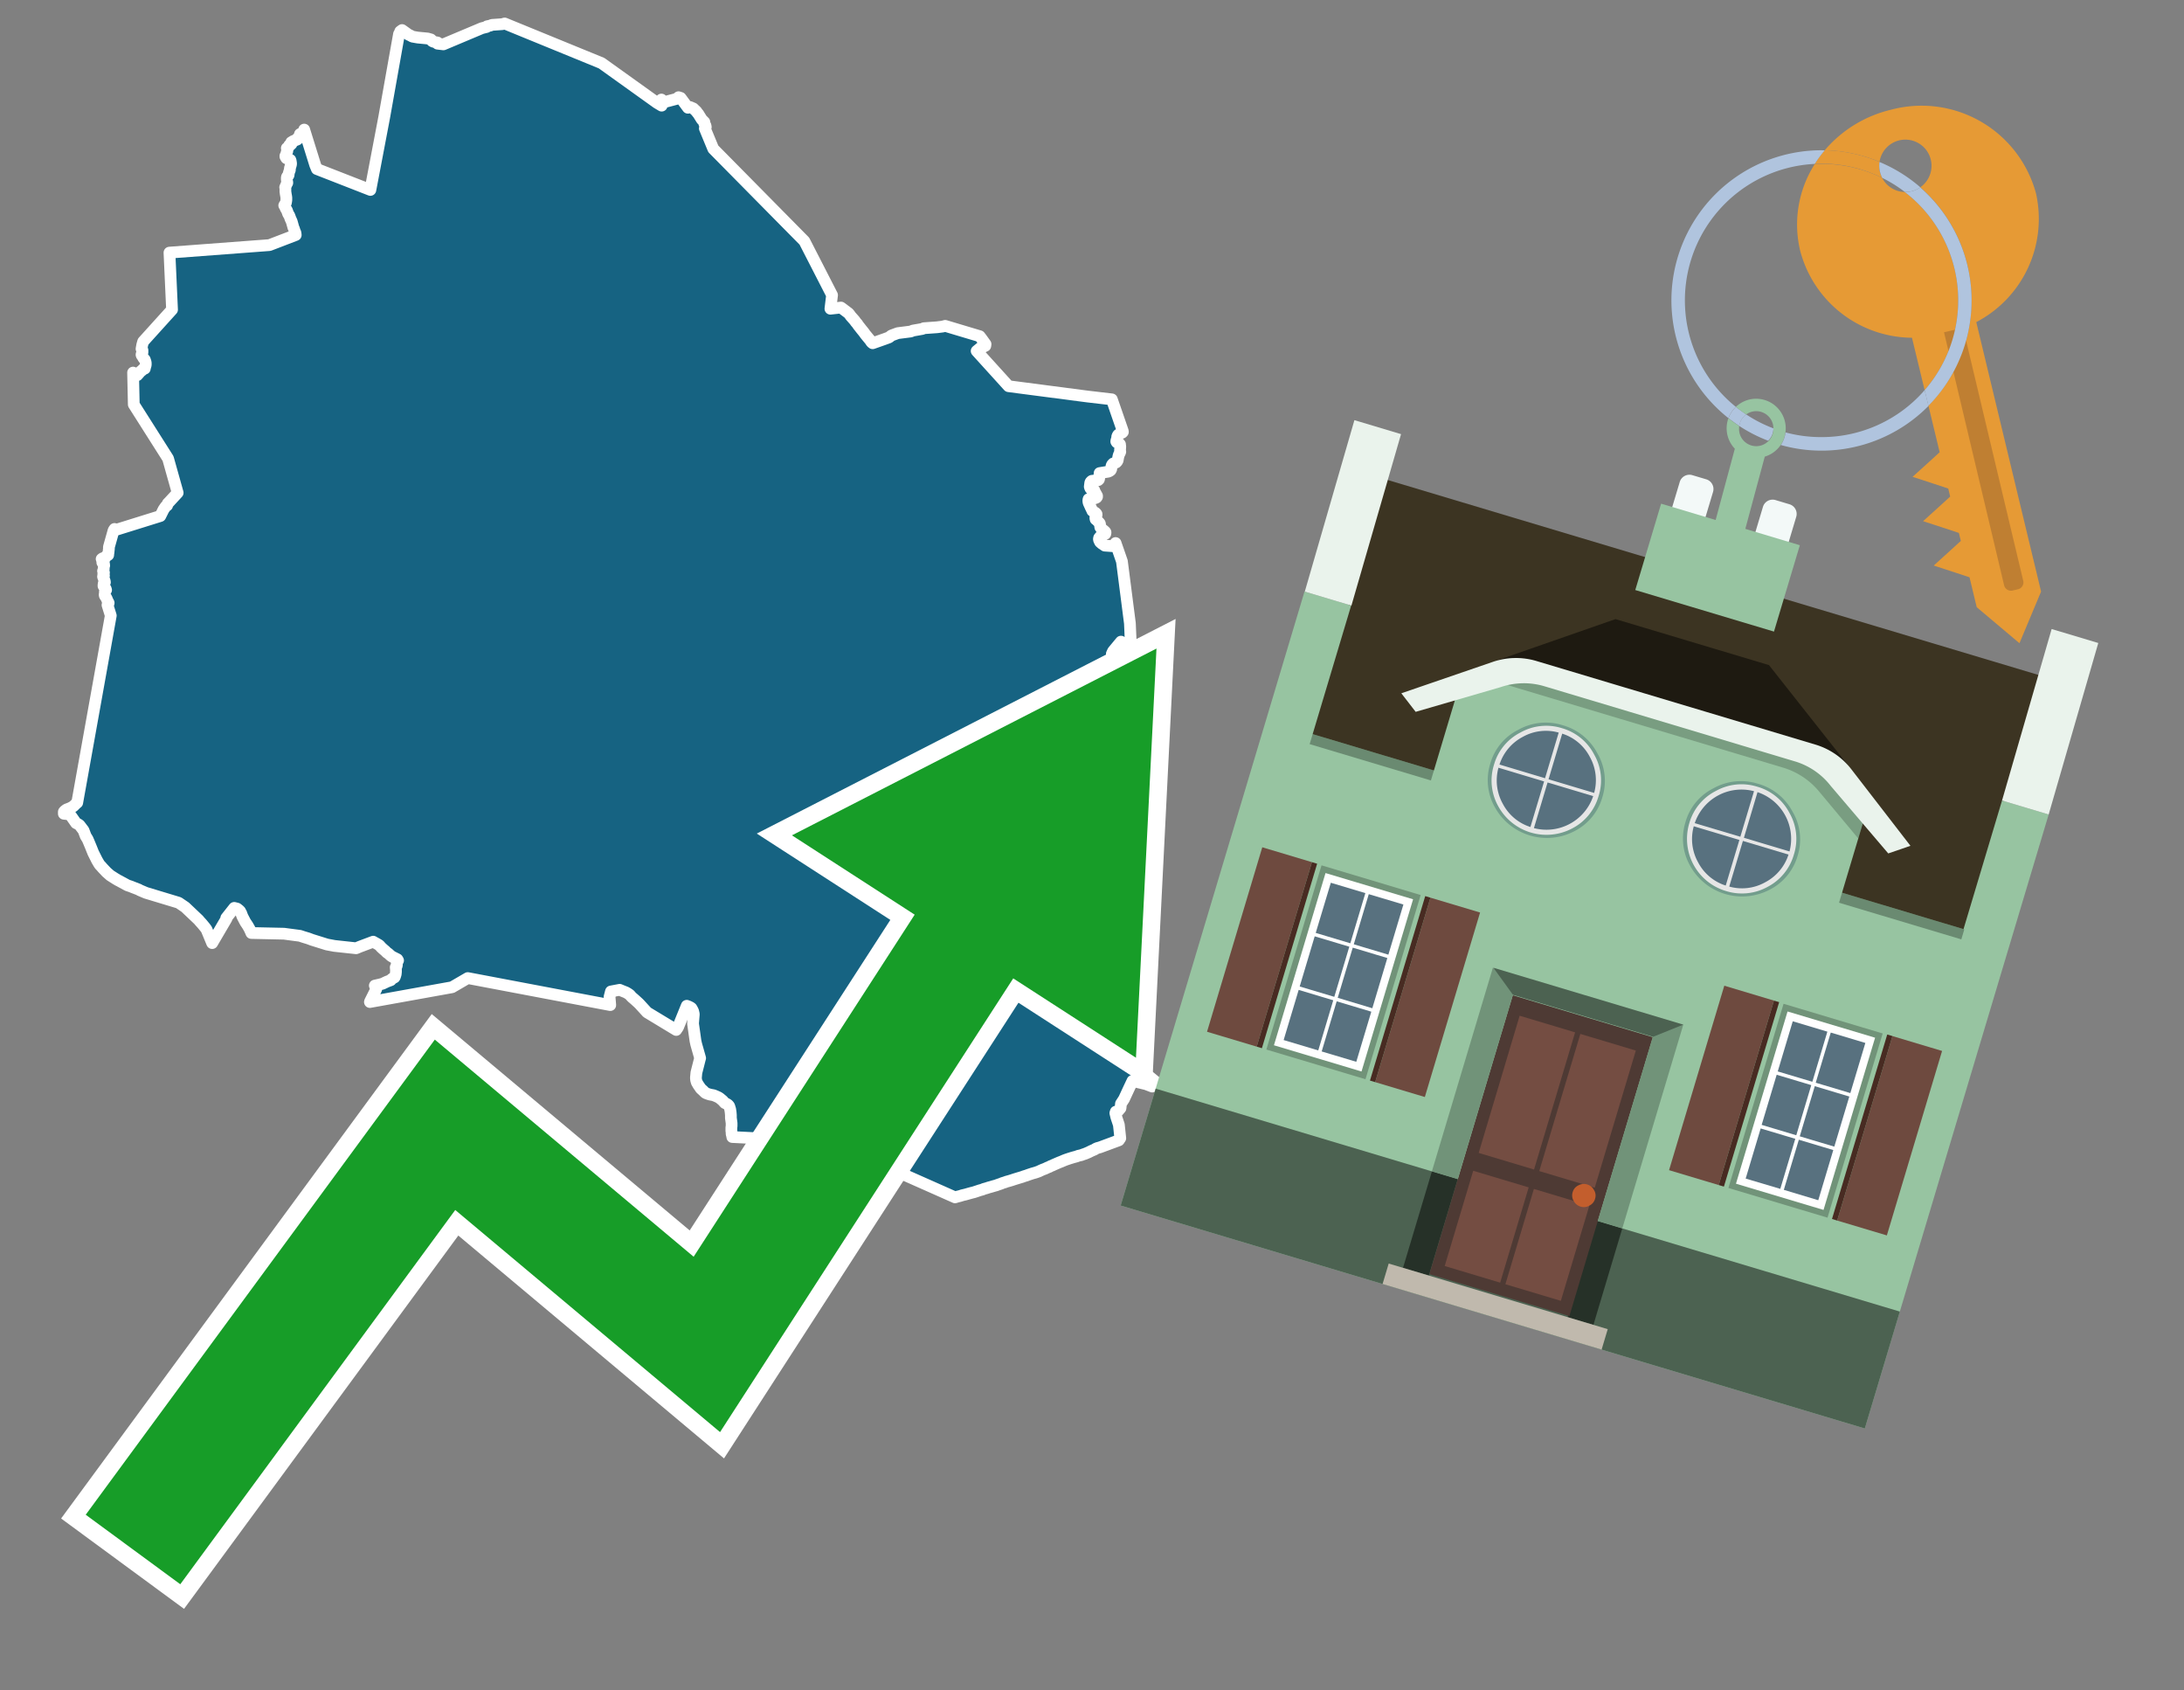 <svg id="Text" xmlns="http://www.w3.org/2000/svg" width="93.05" height="72" viewBox="0 0 93.05 72"><rect x="0" y="0" width="93.05" height="72" fill="#808080" stroke="none"/><polygon points="7.16,19.53 5.7,17.23 5.67,15.87 5.7,15.9 5.73,15.93 5.85,15.98 5.99,15.82 6.06,15.77 6.09,15.73 6.17,15.7 6.17,15.65 6.19,15.62 6.21,15.54 6.21,15.49 6.21,15.46 6.2,15.41 6.18,15.35 6.17,15.32 6.1,15.24 6.08,15.19 6.04,15.14 6.03,15.11 6.04,15.06 6.07,15.01 6.07,14.98 6.07,14.92 6.05,14.89 6.03,14.86 6.06,14.69 6.1,14.55 7.33,13.19 7.22,10.76 11.48,10.44 12.6,10.01 12.59,9.92 12.55,9.83 12.53,9.76 12.5,9.69 12.45,9.51 12.43,9.44 12.4,9.37 12.38,9.33 12.34,9.22 12.32,9.17 12.29,9.13 12.27,9.09 12.26,9.06 12.25,9.03 12.22,8.95 12.18,8.89 12.15,8.82 12.14,8.79 12.11,8.75 12.16,8.67 12.18,8.64 12.19,8.59 12.2,8.52 12.2,8.48 12.2,8.42 12.19,8.35 12.17,8.24 12.17,8.21 12.16,8.18 12.16,8.14 12.16,8.06 12.16,8.02 12.15,7.98 12.19,7.89 12.2,7.86 12.24,7.79 12.24,7.76 12.23,7.72 12.22,7.65 12.22,7.62 12.22,7.56 12.23,7.53 12.25,7.5 12.29,7.47 12.3,7.44 12.3,7.4 12.31,7.35 12.32,7.32 12.33,7.29 12.35,7.24 12.35,7.17 12.36,7.14 12.4,7 12.4,6.97 12.4,6.94 12.39,6.9 12.39,6.87 12.37,6.81 12.2,6.74 12.16,6.67 12.16,6.64 12.18,6.6 12.2,6.55 12.21,6.5 12.23,6.47 12.24,6.44 12.23,6.37 12.22,6.31 12.29,6.28 12.31,6.24 12.32,6.19 12.39,6.16 12.42,6.13 12.4,6.1 12.41,6.06 12.46,6.03 12.51,6 12.6,5.97 12.67,5.94 12.66,5.91 12.69,5.88 12.72,5.85 12.76,5.82 12.77,5.77 12.77,5.74 12.78,5.71 12.85,5.68 12.88,5.65 12.95,5.6 12.97,5.57 12.96,5.52 13.43,7.03 13.5,7.2 15.78,8.09 16.37,4.99 17,1.45 17.03,1.41 17.04,1.38 17.05,1.34 17.09,1.31 17.13,1.28 17.41,1.48 17.48,1.51 17.57,1.56 17.8,1.6 18.22,1.64 18.36,1.68 18.4,1.72 18.41,1.75 18.47,1.78 18.64,1.81 18.64,1.86 18.89,1.89 20.53,1.2 20.73,1.15 20.75,1.12 20.89,1.09 20.96,1.06 21.4,1.03 21.5,1 25.63,2.69 27.99,4.38 28.19,4.5 28.16,4.42 28.16,4.32 28.18,4.24 28.3,4.35 28.83,4.21 28.91,4.14 29,4.17 29.31,4.59 29.4,4.56 29.54,4.62 29.59,4.67 29.62,4.7 29.66,4.73 29.68,4.76 29.7,4.79 29.75,4.85 29.77,4.88 29.8,4.93 29.9,5.09 29.95,5.14 30.01,5.2 30,5.23 30.01,5.27 30.03,5.3 30.05,5.33 30.06,5.36 30.07,5.41 30.05,5.44 30.03,5.47 30.39,6.34 34.27,10.27 35.45,12.57 35.38,13.15 35.83,13.1 36.15,13.34 36.2,13.4 36.25,13.47 36.33,13.56 36.41,13.65 36.46,13.72 36.53,13.8 36.56,13.85 36.71,14.04 36.8,14.15 36.85,14.22 36.88,14.26 37.07,14.49 37.13,14.58 37.18,14.62 37.69,14.44 37.88,14.37 37.98,14.29 38.25,14.19 38.8,14.12 38.9,14.08 39.3,14.01 39.36,13.98 39.92,13.94 40.16,13.91 40.27,13.88 41.74,14.32 41.81,14.41 41.99,14.66 41.98,14.73 41.9,14.77 41.78,14.81 41.61,14.95 42.97,16.45 46.34,16.89 47.37,17.01 47.84,18.37 47.84,18.4 47.81,18.43 47.71,18.47 47.64,18.52 47.62,18.55 47.6,18.6 47.6,18.64 47.59,18.68 47.58,18.72 47.56,18.78 47.56,18.81 47.58,18.84 47.69,18.89 47.72,18.93 47.72,18.97 47.73,19.01 47.72,19.17 47.72,19.21 47.73,19.24 47.72,19.27 47.67,19.37 47.65,19.44 47.64,19.49 47.62,19.6 47.61,19.63 47.58,19.67 47.55,19.7 47.43,19.74 47.39,19.78 47.37,19.81 47.36,19.84 47.35,19.87 47.35,19.92 47.35,19.96 47.34,19.99 47.32,20.03 47.28,20.06 47.22,20.09 46.85,20.15 46.83,20.38 46.82,20.42 46.79,20.45 46.52,20.48 46.48,20.51 46.46,20.54 46.45,20.57 46.43,20.73 46.44,20.76 46.45,20.79 46.47,20.82 46.53,20.85 46.62,20.88 46.63,20.91 46.64,20.94 46.74,21.12 46.74,21.16 46.72,21.19 46.66,21.22 46.38,21.26 46.37,21.3 46.37,21.35 46.38,21.41 46.48,21.63 46.53,21.73 46.54,21.76 46.58,21.79 46.67,21.84 46.7,21.87 46.72,21.9 46.72,21.94 46.67,22.04 46.67,22.08 46.68,22.12 46.72,22.15 46.76,22.19 46.81,22.24 46.84,22.27 46.86,22.3 46.87,22.35 46.87,22.4 46.88,22.46 46.9,22.49 47.08,22.64 47.1,22.67 47.1,22.71 47.09,22.74 46.99,22.79 46.91,22.82 46.88,22.85 46.83,22.91 46.82,22.95 46.82,22.98 46.83,23.01 46.85,23.05 46.87,23.09 46.95,23.16 47,23.19 47.07,23.24 47.5,23.27 47.53,23.13 47.8,23.91 48.14,26.55 48.17,27.24 48.15,27.27 48.12,27.42 48.08,27.56 48.06,27.68 48.02,27.65 48.02,27.61 47.98,27.53 47.99,27.48 47.83,27.38 47.76,27.33 47.42,27.74 47.37,27.85 47.38,27.95 47.38,28 47.38,28.07 47.38,28.1 47.38,28.2 47.37,28.24 47.36,28.31 47.35,28.35 48.1,28.38 48.12,28.54 48.13,28.62 48.14,28.67 48.15,28.77 48.16,28.8 48.18,28.83 48.19,28.86 48.21,28.94 48.23,29.03 48.25,29.07 48.25,29.12 48.26,29.17 48.27,29.22 48.32,29.33 48.37,29.43 48.39,29.5 48.35,29.53 48.34,29.7 48.35,29.76 48.37,29.83 48.38,29.86 48.34,29.9 48.32,29.93 48.22,29.96 48.2,30 48.21,30.03 48.24,30.06 48.31,30.1 48.52,30.21 48.51,30.25 48.49,30.3 48.4,30.36 48.34,30.42 48.33,30.45 48.31,30.52 48.3,30.57 48.3,30.6 48.32,30.63 48.42,30.69 48.45,30.72 48.49,30.77 48.5,30.8 48.53,30.86 48.65,31.08 48.73,31.23 48.8,31.3 48.67,31.38 48.57,31.46 48.64,31.5 48.57,31.57 48.61,31.6 48.57,31.69 48.52,31.75 48.51,31.79 48.5,31.84 48.52,31.87 48.56,31.91 48.58,31.94 48.6,31.97 48.6,32 48.61,32.04 48.65,32.1 48.73,32.25 48.75,32.29 48.79,32.32 48.82,32.35 48.85,32.39 48.88,32.44 48.91,32.47 49.03,32.53 49.06,32.56 49.06,32.6 49.08,32.79 49.11,32.82 49.28,32.85 49.13,32.93 49.05,32.98 48.99,33.01 48.91,33.07 48.83,33.11 48.79,33.14 48.76,33.17 48.68,33.22 48.47,33.34 48.42,33.37 48.24,33.44 48.11,33.48 47.97,33.52 47.81,33.55 47.11,33.31 47.08,33.28 46.28,34.73 45.39,35.68 46.23,36.47 48.02,36.69 47.88,38.14 47.65,38.17 47.59,38.2 47.56,38.23 47.54,38.26 47.52,38.3 47.53,38.34 47.67,38.5 46.55,38.91 46.88,40.08 46.71,40.95 46.66,41.54 46.82,41.85 47.84,42.02 48.13,43.23 48.09,43.28 48.07,43.31 48.04,43.36 48.02,43.4 48,43.44 47.98,43.48 47.97,43.51 47.94,43.59 47.92,43.65 47.9,43.72 47.88,43.78 47.88,43.83 47.87,43.92 47.86,43.97 47.86,44.02 47.86,44.07 47.87,44.11 47.87,44.21 47.88,44.26 47.89,44.29 47.91,44.37 47.92,44.4 47.93,44.44 47.95,44.5 47.98,44.55 47.99,44.58 48.01,44.61 48.03,44.65 48.05,44.68 48.07,44.72 48.09,44.76 48.11,44.79 48.13,44.83 48.17,44.89 48.23,44.98 48.26,45.03 48.33,45.13 48.37,45.18 48.39,45.21 48.43,45.25 48.46,45.28 48.51,45.33 48.58,45.38 48.62,45.41 48.65,45.44 48.61,45.54 48.7,45.64 48.59,45.79 48.63,45.82 48.85,45.96 48.96,45.85 49.24,46.08 49.09,46.28 48.83,46.18 48.25,46.04 48.08,46.4 47.89,46.81 47.76,47.01 47.74,47.2 47.64,47.32 47.54,47.35 47.52,47.41 47.56,47.58 47.67,47.91 47.73,48.48 47.67,48.57 46.86,48.87 46.75,48.9 46.68,48.93 46.64,48.96 46.57,48.99 46.5,49.02 46.44,49.05 46.38,49.08 46.31,49.11 46.24,49.14 46.15,49.17 46.07,49.2 45.94,49.23 45.86,49.26 45.71,49.3 45.55,49.35 45.43,49.39 45.35,49.42 45.28,49.45 45.21,49.48 45.13,49.51 44.97,49.58 44.9,49.61 44.84,49.64 44.76,49.67 44.71,49.7 44.63,49.73 44.57,49.76 44.5,49.79 44.42,49.82 44.33,49.86 44.27,49.89 44.19,49.92 44.1,49.95 43.99,49.98 43.9,50.01 43.81,50.04 43.73,50.07 43.63,50.1 43.55,50.13 43.45,50.16 43.35,50.19 43.22,50.23 43.1,50.27 43,50.3 42.89,50.33 42.81,50.36 42.71,50.39 42.64,50.42 42.52,50.46 42.44,50.49 42.33,50.52 42.23,50.55 42.12,50.58 42.03,50.61 41.92,50.64 41.85,50.67 41.74,50.7 41.59,50.75 41.5,50.78 41.38,50.81 41.27,50.84 41.13,50.88 41,50.91 40.91,50.94 40.79,50.97 40.69,51 37.4,49.54 36.64,48.84 36.58,48.8 36.52,48.77 36.41,48.72 36.32,48.69 36.18,48.66 36.09,48.63 35.71,48.54 35.07,48.51 34.58,48.6 31.2,48.43 31.19,48.36 31.18,48.33 31.17,48.3 31.17,48.22 31.16,48.17 31.16,48.12 31.16,48.07 31.16,48.03 31.17,47.96 31.17,47.88 31.17,47.84 31.15,47.69 31.14,47.62 31.14,47.5 31.13,47.38 31.11,47.25 31.07,47.12 31.05,47.09 31,47.04 30.88,46.98 30.79,46.88 30.67,46.78 30.61,46.74 30.5,46.69 30.4,46.65 30.24,46.62 30.15,46.59 30.07,46.56 30.03,46.53 30,46.5 29.95,46.45 29.86,46.37 29.84,46.34 29.75,46.21 29.71,46.14 29.69,46.11 29.66,46.01 29.65,45.91 29.67,45.69 29.82,45.1 29.83,45.07 29.66,44.47 29.63,44.33 29.53,43.62 29.53,43.56 29.56,43.2 29.55,43.15 29.53,43.07 29.51,43.03 29.49,42.99 29.46,42.94 29.42,42.91 29.34,42.87 29.26,42.84 28.89,43.75 28.81,43.87 27.57,43.12 27.25,42.77 27.21,42.73 27.09,42.62 27,42.54 26.94,42.49 26.88,42.43 26.84,42.38 26.8,42.35 26.74,42.31 26.67,42.27 26.47,42.19 26.4,42.16 26.03,42.23 25.97,42.46 25.98,42.57 26,42.81 19.93,41.66 19.26,42.05 15.76,42.68 15.77,42.65 16.03,42.13 15.97,41.98 16.19,41.93 16.3,41.9 16.49,41.81 16.57,41.78 16.65,41.75 16.67,41.72 16.7,41.69 16.81,41.63 16.83,41.59 16.86,41.49 16.87,41.39 16.87,41.31 16.86,41.2 16.89,41.17 16.9,41.14 16.91,41.11 16.91,41.07 16.91,41.04 16.9,41 16.96,40.91 16.93,40.86 16.71,40.75 16.65,40.71 16.54,40.61 16.49,40.58 16.46,40.55 16.41,40.5 16.35,40.45 16.25,40.36 16.16,40.26 16.06,40.2 15.95,40.14 15.9,40.11 15.34,40.32 15.17,40.39 14.25,40.29 13.93,40.23 13.29,40.03 13.13,39.97 12.93,39.91 12.78,39.86 12.4,39.81 12.1,39.77 10.71,39.74 10.68,39.67 10.63,39.56 10.55,39.42 10.45,39.27 10.33,39.04 10.27,38.88 10.24,38.84 10.23,38.81 10.19,38.77 10.14,38.73 10.1,38.7 9.98,38.67 9.64,39.1 9.65,39.13 9.04,40.17 8.8,39.59 8.75,39.52 8.61,39.35 8.51,39.24 8.46,39.18 7.89,38.64 7.61,38.45 6.22,38.03 5.96,37.92 5.91,37.89 5.65,37.79 5.58,37.76 5.43,37.71 5.19,37.58 5.08,37.52 5.02,37.49 4.92,37.43 4.7,37.29 4.54,37.15 4.37,36.97 4.31,36.9 4.27,36.86 4.23,36.81 4.2,36.76 4.13,36.64 4.08,36.54 3.97,36.32 3.87,36.07 3.77,35.83 3.73,35.74 3.65,35.61 3.56,35.37 3.43,35.2 3.4,35.16 3.37,35.13 3.32,35.1 3.24,35.06 2.98,34.69 2.72,34.66 2.72,34.58 2.74,34.55 2.78,34.52 2.83,34.48 2.91,34.45 3.01,34.41 3.13,34.34 3.16,34.31 3.25,34.22 3.29,34.19 4.72,26.22 4.58,25.77 4.62,25.72 4.63,25.68 4.61,25.64 4.57,25.57 4.56,25.53 4.52,25.45 4.5,25.42 4.47,25.38 4.46,25.35 4.46,25.32 4.47,25.25 4.47,25.19 4.49,25.16 4.52,25.13 4.5,25.07 4.47,25.04 4.44,25 4.41,24.96 4.41,24.92 4.42,24.85 4.47,24.8 4.46,24.74 4.43,24.67 4.41,24.62 4.4,24.59 4.39,24.56 4.43,24.52 4.4,24.46 4.41,24.43 4.43,24.39 4.39,24.32 4.42,24.24 4.42,24.15 4.44,24.09 4.43,24.01 4.36,23.96 4.36,23.88 4.33,23.81 4.37,23.78 4.49,23.75 4.53,23.68 4.61,23.64 4.61,23.61 4.62,23.55 4.64,23.37 4.64,23.3 4.84,22.59 4.88,22.53 4.97,22.56 6.83,21.98 6.97,21.7 7.06,21.57 7.12,21.53 7.13,21.5 7.15,21.44 7.21,21.38 7.57,20.99 " fill="#166382" stroke="#fff" stroke-linejoin="round" stroke-width="0.5"/><polygon points="49.272 27.624 33.741 35.58 38.97 38.959 29.553 53.529 18.525 44.281 3.652 64.518 7.681 67.479 19.396 51.538 30.678 60.999 43.169 41.673 48.398 45.053 49.272 27.624" fill="none" stroke="#fff" stroke-miterlimit="10" stroke-width="1.5"/><polygon points="49.272 27.624 33.741 35.58 38.97 38.959 29.553 53.529 18.525 44.281 3.652 64.518 7.681 67.479 19.396 51.538 30.678 60.999 43.169 41.673 48.398 45.053 49.272 27.624" fill="#179d28"/><path d="M80.19,7.577a1.16,1.16,0,0,1-.094-.251,1.114,1.114,0,0,1-.018-.429A6.367,6.367,0,0,0,77.743,6.4a5.269,5.269,0,0,0-.423.577c.1,0,.192-.007.288-.007A5.794,5.794,0,0,1,80.19,7.577Z" fill="#e69a35"/><path d="M77.608,6.4A6.394,6.394,0,0,0,73.64,17.81a1.26,1.26,0,0,1,.317-.48A5.821,5.821,0,0,1,77.32,6.981a5.269,5.269,0,0,1,.423-.577Z" fill="#b0c4de"/><path d="M84.2,13.72a4.962,4.962,0,0,0,2.545-5.48,5.047,5.047,0,0,0-6.179-3.566A5.322,5.322,0,0,0,77.743,6.4a6.367,6.367,0,0,1,2.335.493,1.114,1.114,0,1,1,1.736,1.084,6.392,6.392,0,0,1,.347,9.3l.479,1.985-.438.4-.716.648.92.3.6.2.082.341-.438.4-.716.648.92.3.605.2.082.341-.438.4-.716.649.92.3.605.2.307,1.274,1.821,1.534.921-2.2Z" fill="#e69a35"/><path d="M81.154,8.179a1.115,1.115,0,0,1-.964-.6,5.794,5.794,0,0,0-2.582-.6c-.1,0-.192,0-.288.007a4.783,4.783,0,0,0-.625,3.685,4.962,4.962,0,0,0,4.765,3.715L82,16.617a5.82,5.82,0,0,0-.846-8.438Z" fill="#e69a35"/><path d="M74.1,18.142a6.386,6.386,0,0,0,1.232.63.73.73,0,0,0,.224-.527h0a5.783,5.783,0,0,1-1.159-.593A.733.733,0,0,0,74.1,18.142Z" fill="#b0c4de"/><path d="M74.4,17.652q-.228-.152-.44-.322a1.26,1.26,0,0,0-.317.48c.148.117.3.228.46.332A.733.733,0,0,1,74.4,17.652Z" fill="#b0c4de"/><path d="M74.824,16.984a1.257,1.257,0,0,0-.867.346c.141.114.288.222.44.322a.731.731,0,0,1,1.159.593h0a.732.732,0,1,1-1.463,0,.7.7,0,0,1,.007-.1c-.158-.1-.312-.215-.46-.332a1.258,1.258,0,0,0,.273,1.3l-.979,3.635,1.275.341.98-3.639a1.266,1.266,0,0,0,.681-.5,1.249,1.249,0,0,0,.2-.538,1.328,1.328,0,0,0,.012-.168A1.262,1.262,0,0,0,74.824,16.984Z" fill="#97c4a1"/><path d="M85.974,25.1l-.226.053a.3.3,0,0,1-.362-.223l-2.56-10.777.81-.193L86.2,24.736A.3.3,0,0,1,85.974,25.1Z" fill="#bf7f32"/><path d="M80.1,7.326a1.16,1.16,0,0,0,.094.251,5.833,5.833,0,0,1,.964.6,1.137,1.137,0,0,0,.287-.031,1.108,1.108,0,0,0,.373-.167A6.371,6.371,0,0,0,80.078,6.9,1.114,1.114,0,0,0,80.1,7.326Z" fill="#b0c4de"/><path d="M77.608,18.618a5.836,5.836,0,0,1-1.534-.2,1.24,1.24,0,0,1-.2.537,6.4,6.4,0,0,0,6.291-1.666L82,16.617A5.807,5.807,0,0,1,77.608,18.618Z" fill="#b0c4de"/><path d="M81.814,7.981a1.108,1.108,0,0,1-.373.167,1.137,1.137,0,0,1-.287.031A5.82,5.82,0,0,1,82,16.617l.161.667a6.392,6.392,0,0,0-.347-9.3Z" fill="#b0c4de"/><polygon points="83.79 39.753 55.78 31.364 58.988 20.404 86.964 28.783 83.79 39.753 83.79 39.753" fill="#3c3422" fill-rule="evenodd"/><polygon points="81.705 53.32 87.284 34.692 85.297 34.097 83.656 39.575 55.926 31.269 57.567 25.791 55.579 25.196 47.746 51.348 79.451 60.844 81.705 53.32" fill="#97c4a1" fill-rule="evenodd"/><rect x="69.522" y="21.148" width="0.444" height="28.983" transform="translate(15.592 92.226) rotate(-73.326)" opacity="0.3"/><polygon points="87.284 34.692 85.297 34.097 87.411 26.793 89.398 27.388 87.284 34.692 87.284 34.692" fill="#eaf3ec" fill-rule="evenodd"/><polygon points="57.578 25.794 55.591 25.199 57.705 17.896 59.692 18.491 57.578 25.794 57.578 25.794" fill="#eaf3ec" fill-rule="evenodd"/><polygon points="79.451 60.844 80.943 55.865 49.238 46.369 47.747 51.348 79.451 60.844 79.451 60.844" fill="#4c6251" fill-rule="evenodd"/><path d="M71.566,20.528l-.522,1.743,1.418.425.523-1.744a.432.432,0,0,0-.289-.536l-.593-.177A.431.431,0,0,0,71.566,20.528Z" fill="#f3f9f8" fill-rule="evenodd"/><path d="M75.111,21.589l-.522,1.743,1.418.425.522-1.743a.43.43,0,0,0-.289-.536l-.593-.178A.43.43,0,0,0,75.111,21.589Z" fill="#f3f9f8" fill-rule="evenodd"/><polygon points="75.368 28.329 68.829 26.37 63.807 28.121 78.733 32.591 75.368 28.329" fill="#1e1a11"/><polygon points="78.248 32.422 64.442 28.287 62.236 28.998 60.064 36.247 77.453 41.455 79.651 34.116 78.248 32.422" fill="#97c4a1"/><path d="M77.74,32.516S65.088,28.725,65,28.7l-.938.43,11.892,3.562a3.175,3.175,0,0,1,1.532,1l1.685,2.02.327-1.09Z" fill-rule="evenodd" opacity="0.2"/><path d="M77.35,31.716,65.458,28.154a3.041,3.041,0,0,0-1.854.037l-3.9,1.339.611.79,3.626-1.054a3.045,3.045,0,0,1,1.855-.037l10.673,3.2A3.028,3.028,0,0,1,78,33.477l2.45,2.874.945-.325-2.518-3.26A3.036,3.036,0,0,0,77.35,31.716Z" fill="#eaf3ec"/><polygon points="76.683 23.223 70.773 21.453 69.671 25.132 75.581 26.902 76.683 23.223 76.683 23.223" fill="#97c4a1" fill-rule="evenodd"/><g id="Symbol_9_0_Layer2_0_MEMBER_8_MEMBER_21_MEMBER_0_FILL" data-name="Symbol 9 0 Layer2 0 MEMBER 8 MEMBER 21 MEMBER 0 FILL"><path d="M66.584,30.892a2.39,2.39,0,0,0-1.891.189,2.317,2.317,0,0,0-1.2,1.448A2.345,2.345,0,0,0,63.7,34.4a2.528,2.528,0,0,0,3.367,1.008,2.339,2.339,0,0,0,1.2-1.447,2.313,2.313,0,0,0-.208-1.87A2.394,2.394,0,0,0,66.584,30.892Z" fill="#729d8c"/></g><g id="Symbol_9_0_Layer2_0_MEMBER_8_MEMBER_21_MEMBER_1_FILL" data-name="Symbol 9 0 Layer2 0 MEMBER 8 MEMBER 21 MEMBER 1 FILL"><path d="M66.547,31.016a2.241,2.241,0,0,0-1.769.185,2.213,2.213,0,0,0-1.127,1.376,2.239,2.239,0,0,0,.185,1.768,2.341,2.341,0,0,0,3.145.942,2.234,2.234,0,0,0,1.126-1.376,2.207,2.207,0,0,0-.185-1.768A2.237,2.237,0,0,0,66.547,31.016Z" fill="#e6e6e6"/></g><g id="Symbol_9_0_Layer2_0_MEMBER_8_MEMBER_21_MEMBER_2_MEMBER_0_FILL" data-name="Symbol 9 0 Layer2 0 MEMBER 8 MEMBER 21 MEMBER 2 MEMBER 0 FILL"><path d="M65.787,33.284,63.843,32.7a2.036,2.036,0,0,0,.186,1.539,2.015,2.015,0,0,0,1.175.986Z" fill="#58717f"/></g><g id="Symbol_9_0_Layer2_0_MEMBER_8_MEMBER_21_MEMBER_2_MEMBER_1_FILL" data-name="Symbol 9 0 Layer2 0 MEMBER 8 MEMBER 21 MEMBER 2 MEMBER 1 FILL"><path d="M65.827,33.148l.582-1.944a2.01,2.01,0,0,0-1.523.178,2.037,2.037,0,0,0-1,1.183Z" fill="#58717f"/></g><g id="Symbol_9_0_Layer2_0_MEMBER_8_MEMBER_21_MEMBER_2_MEMBER_2_FILL" data-name="Symbol 9 0 Layer2 0 MEMBER 8 MEMBER 21 MEMBER 2 MEMBER 2 FILL"><path d="M67.878,33.91l-1.943-.582-.582,1.944a2.1,2.1,0,0,0,2.525-1.362Z" fill="#58717f"/></g><g id="Symbol_9_0_Layer2_0_MEMBER_8_MEMBER_21_MEMBER_2_MEMBER_3_FILL" data-name="Symbol 9 0 Layer2 0 MEMBER 8 MEMBER 21 MEMBER 2 MEMBER 3 FILL"><path d="M66.558,31.249l-.582,1.943,1.943.582a2.031,2.031,0,0,0-.186-1.539A2.009,2.009,0,0,0,66.558,31.249Z" fill="#58717f"/></g><g id="Symbol_9_0_Layer2_0_MEMBER_8_MEMBER_21_MEMBER_0_FILL-2" data-name="Symbol 9 0 Layer2 0 MEMBER 8 MEMBER 21 MEMBER 0 FILL"><path d="M74.9,33.384a2.4,2.4,0,0,0-1.891.189,2.316,2.316,0,0,0-1.2,1.448,2.341,2.341,0,0,0,.209,1.87A2.527,2.527,0,0,0,75.387,37.9a2.345,2.345,0,0,0,1.2-1.447,2.314,2.314,0,0,0-.209-1.87A2.389,2.389,0,0,0,74.9,33.384Z" fill="#729d8c"/></g><g id="Symbol_9_0_Layer2_0_MEMBER_8_MEMBER_21_MEMBER_1_FILL-2" data-name="Symbol 9 0 Layer2 0 MEMBER 8 MEMBER 21 MEMBER 1 FILL"><path d="M74.867,33.508a2.239,2.239,0,0,0-1.768.185,2.21,2.21,0,0,0-1.127,1.376,2.316,2.316,0,0,0,1.564,2.883,2.261,2.261,0,0,0,1.765-.173A2.237,2.237,0,0,0,76.428,36.4a2.209,2.209,0,0,0-.185-1.769A2.239,2.239,0,0,0,74.867,33.508Z" fill="#e6e6e6"/></g><g id="Symbol_9_0_Layer2_0_MEMBER_8_MEMBER_21_MEMBER_2_MEMBER_0_FILL-2" data-name="Symbol 9 0 Layer2 0 MEMBER 8 MEMBER 21 MEMBER 2 MEMBER 0 FILL"><path d="M74.107,35.776l-1.943-.582a2.031,2.031,0,0,0,.186,1.539,2.009,2.009,0,0,0,1.175.986Z" fill="#58717f"/></g><g id="Symbol_9_0_Layer2_0_MEMBER_8_MEMBER_21_MEMBER_2_MEMBER_1_FILL-2" data-name="Symbol 9 0 Layer2 0 MEMBER 8 MEMBER 21 MEMBER 2 MEMBER 1 FILL"><path d="M74.148,35.64,74.73,33.7a2.1,2.1,0,0,0-2.525,1.362Z" fill="#58717f"/></g><g id="Symbol_9_0_Layer2_0_MEMBER_8_MEMBER_21_MEMBER_2_MEMBER_2_FILL-2" data-name="Symbol 9 0 Layer2 0 MEMBER 8 MEMBER 21 MEMBER 2 MEMBER 2 FILL"><path d="M76.2,36.4l-1.943-.582-.582,1.944a2.015,2.015,0,0,0,1.523-.178A2.036,2.036,0,0,0,76.2,36.4Z" fill="#58717f"/></g><g id="Symbol_9_0_Layer2_0_MEMBER_8_MEMBER_21_MEMBER_2_MEMBER_3_FILL-2" data-name="Symbol 9 0 Layer2 0 MEMBER 8 MEMBER 21 MEMBER 2 MEMBER 3 FILL"><path d="M74.879,33.741,74.3,35.684l1.943.582a2.1,2.1,0,0,0-1.361-2.525Z" fill="#58717f"/></g><polygon points="51.426 43.946 53.542 44.58 55.896 36.723 53.78 36.089 51.426 43.946 51.426 43.946" fill="#6e4a3f" fill-rule="evenodd"/><polygon points="53.542 44.58 53.764 44.647 56.117 36.789 55.896 36.723 53.542 44.58 53.542 44.58" fill="#482b22" fill-rule="evenodd"/><polygon points="60.706 46.726 58.59 46.092 60.943 38.235 63.059 38.868 60.706 46.726 60.706 46.726" fill="#6e4a3f" fill-rule="evenodd"/><polygon points="58.59 46.092 58.368 46.026 60.722 38.168 60.943 38.235 58.59 46.092 58.59 46.092" fill="#482b22" fill-rule="evenodd"/><rect x="53.146" y="39.209" width="8.19" height="4.408" transform="translate(1.145 84.365) rotate(-73.326)" fill="#719379"/><polygon points="60.205 38.304 56.474 37.187 54.277 44.522 58.008 45.639 60.205 38.304 60.205 38.304" fill="#fff" fill-rule="evenodd"/><path d="M59.792,38.527l-.64,2.136-1.474-.442.639-2.135,1.475.441Zm-1.621-.485-.64,2.136-1.474-.442L56.7,37.6l1.474.442Zm-2.158,1.84,1.475.441-.64,2.136-1.474-.441.639-2.136Zm-.683,2.282,1.474.441-.639,2.136L54.69,44.3l.64-2.135Zm.981,2.621.639-2.136,1.475.442-.64,2.135-1.474-.441Zm2.158-1.84L56.994,42.5l.64-2.136,1.474.442-.639,2.136Z" fill="#58717f" fill-rule="evenodd"/><polygon points="80.39 52.621 78.274 51.988 80.628 44.13 82.743 44.764 80.39 52.621 80.39 52.621" fill="#6e4a3f" fill-rule="evenodd"/><polygon points="78.274 51.988 78.053 51.921 80.406 44.064 80.628 44.13 78.274 51.988 78.274 51.988" fill="#482b22" fill-rule="evenodd"/><polygon points="71.111 49.842 73.227 50.476 75.58 42.619 73.464 41.985 71.111 49.842 71.111 49.842" fill="#6e4a3f" fill-rule="evenodd"/><polygon points="73.227 50.476 73.448 50.542 75.802 42.685 75.58 42.619 73.227 50.476 73.227 50.476" fill="#482b22" fill-rule="evenodd"/><rect x="72.83" y="45.105" width="8.19" height="4.408" transform="translate(9.534 107.426) rotate(-73.326)" fill="#719379"/><polygon points="76.159 43.083 79.889 44.2 77.692 51.535 73.962 50.418 76.159 43.083 76.159 43.083" fill="#fff" fill-rule="evenodd"/><path d="M76.381,43.5l1.475.442-.64,2.135-1.475-.441.64-2.136ZM78,43.981l1.474.442-.64,2.136-1.474-.442L78,43.981Zm.791,2.724-.64,2.135L76.679,48.4l.64-2.136,1.474.442Zm-.684,2.282-.639,2.135L76,50.68l.64-2.135,1.474.442Zm-2.26,1.65L74.375,50.2l.639-2.135,1.475.441-.64,2.136Zm-.791-2.724.64-2.135,1.474.441-.639,2.136-1.475-.442Z" fill="#58717f" fill-rule="evenodd"/><polygon points="67.888 56.431 69.118 52.323 68.019 51.994 66.789 56.102 67.888 56.431 67.888 56.431" fill="#263128" fill-rule="evenodd"/><polygon points="60.877 54.331 62.108 50.223 61.007 49.894 59.776 54.002 60.877 54.331 60.877 54.331" fill="#263128" fill-rule="evenodd"/><g id="Symbol_9_0_Layer2_0_MEMBER_8_MEMBER_12_MEMBER_0_FILL" data-name="Symbol 9 0 Layer2 0 MEMBER 8 MEMBER 12 MEMBER 0 FILL"><path d="M70.418,44.178l-5.965-1.786L60.9,54.27l5.964,1.786Z" fill="#4e3a34"/></g><g id="Symbol_9_0_Layer2_0_MEMBER_8_MEMBER_12_MEMBER_1_MEMBER_0_FILL" data-name="Symbol 9 0 Layer2 0 MEMBER 8 MEMBER 12 MEMBER 1 MEMBER 0 FILL"><path d="M65.358,49.815l1.75-5.843-2.363-.708L63,49.107Z" fill="#744d42"/></g><g id="Symbol_9_0_Layer2_0_MEMBER_8_MEMBER_12_MEMBER_1_MEMBER_1_FILL" data-name="Symbol 9 0 Layer2 0 MEMBER 8 MEMBER 12 MEMBER 1 MEMBER 1 FILL"><path d="M67.331,44.039l-1.75,5.842,2.364.708,1.75-5.842Z" fill="#744d42"/></g><g id="Symbol_9_0_Layer2_0_MEMBER_8_MEMBER_12_MEMBER_2_MEMBER_0_FILL" data-name="Symbol 9 0 Layer2 0 MEMBER 8 MEMBER 12 MEMBER 2 MEMBER 0 FILL"><path d="M63.915,54.633l1.215-4.058-2.363-.707-1.215,4.057Z" fill="#744d42"/></g><g id="Symbol_9_0_Layer2_0_MEMBER_8_MEMBER_12_MEMBER_2_MEMBER_1_FILL" data-name="Symbol 9 0 Layer2 0 MEMBER 8 MEMBER 12 MEMBER 2 MEMBER 1 FILL"><path d="M66.5,55.407l1.215-4.057-2.363-.708L64.138,54.7Z" fill="#744d42"/></g><g id="Symbol_9_0_Layer2_0_MEMBER_8_MEMBER_13_FILL" data-name="Symbol 9 0 Layer2 0 MEMBER 8 MEMBER 13 FILL"><path d="M67.959,51.058a.439.439,0,0,0-.045-.367.487.487,0,0,0-.669-.2.445.445,0,0,0-.239.282.457.457,0,0,0,.041.378.481.481,0,0,0,.293.242.459.459,0,0,0,.377-.042A.453.453,0,0,0,67.959,51.058Z" fill="#c35e2d"/></g><g id="Symbol_9_0_Layer2_0_MEMBER_8_MEMBER_14_FILL" data-name="Symbol 9 0 Layer2 0 MEMBER 8 MEMBER 14 FILL"><path d="M64.557,42.047l-.951-.833-2.6,8.68,1.1.329Z" fill="#719379"/></g><g id="Symbol_9_0_Layer2_0_MEMBER_8_MEMBER_15_FILL" data-name="Symbol 9 0 Layer2 0 MEMBER 8 MEMBER 15 FILL"><path d="M71.718,43.643l-1.2.19L68.072,52.01l1.046.313Z" fill="#719379"/></g><g id="Symbol_9_0_Layer2_0_MEMBER_8_MEMBER_16_FILL" data-name="Symbol 9 0 Layer2 0 MEMBER 8 MEMBER 16 FILL"><path d="M63.627,41.22l.836,1.156,5.961,1.786,1.294-.519Z" fill="#4c6251"/></g><polygon points="58.905 54.69 59.166 53.819 68.498 56.614 68.237 57.485 58.905 54.69 58.905 54.69" fill="#c0b9ad" fill-rule="evenodd"/></svg>